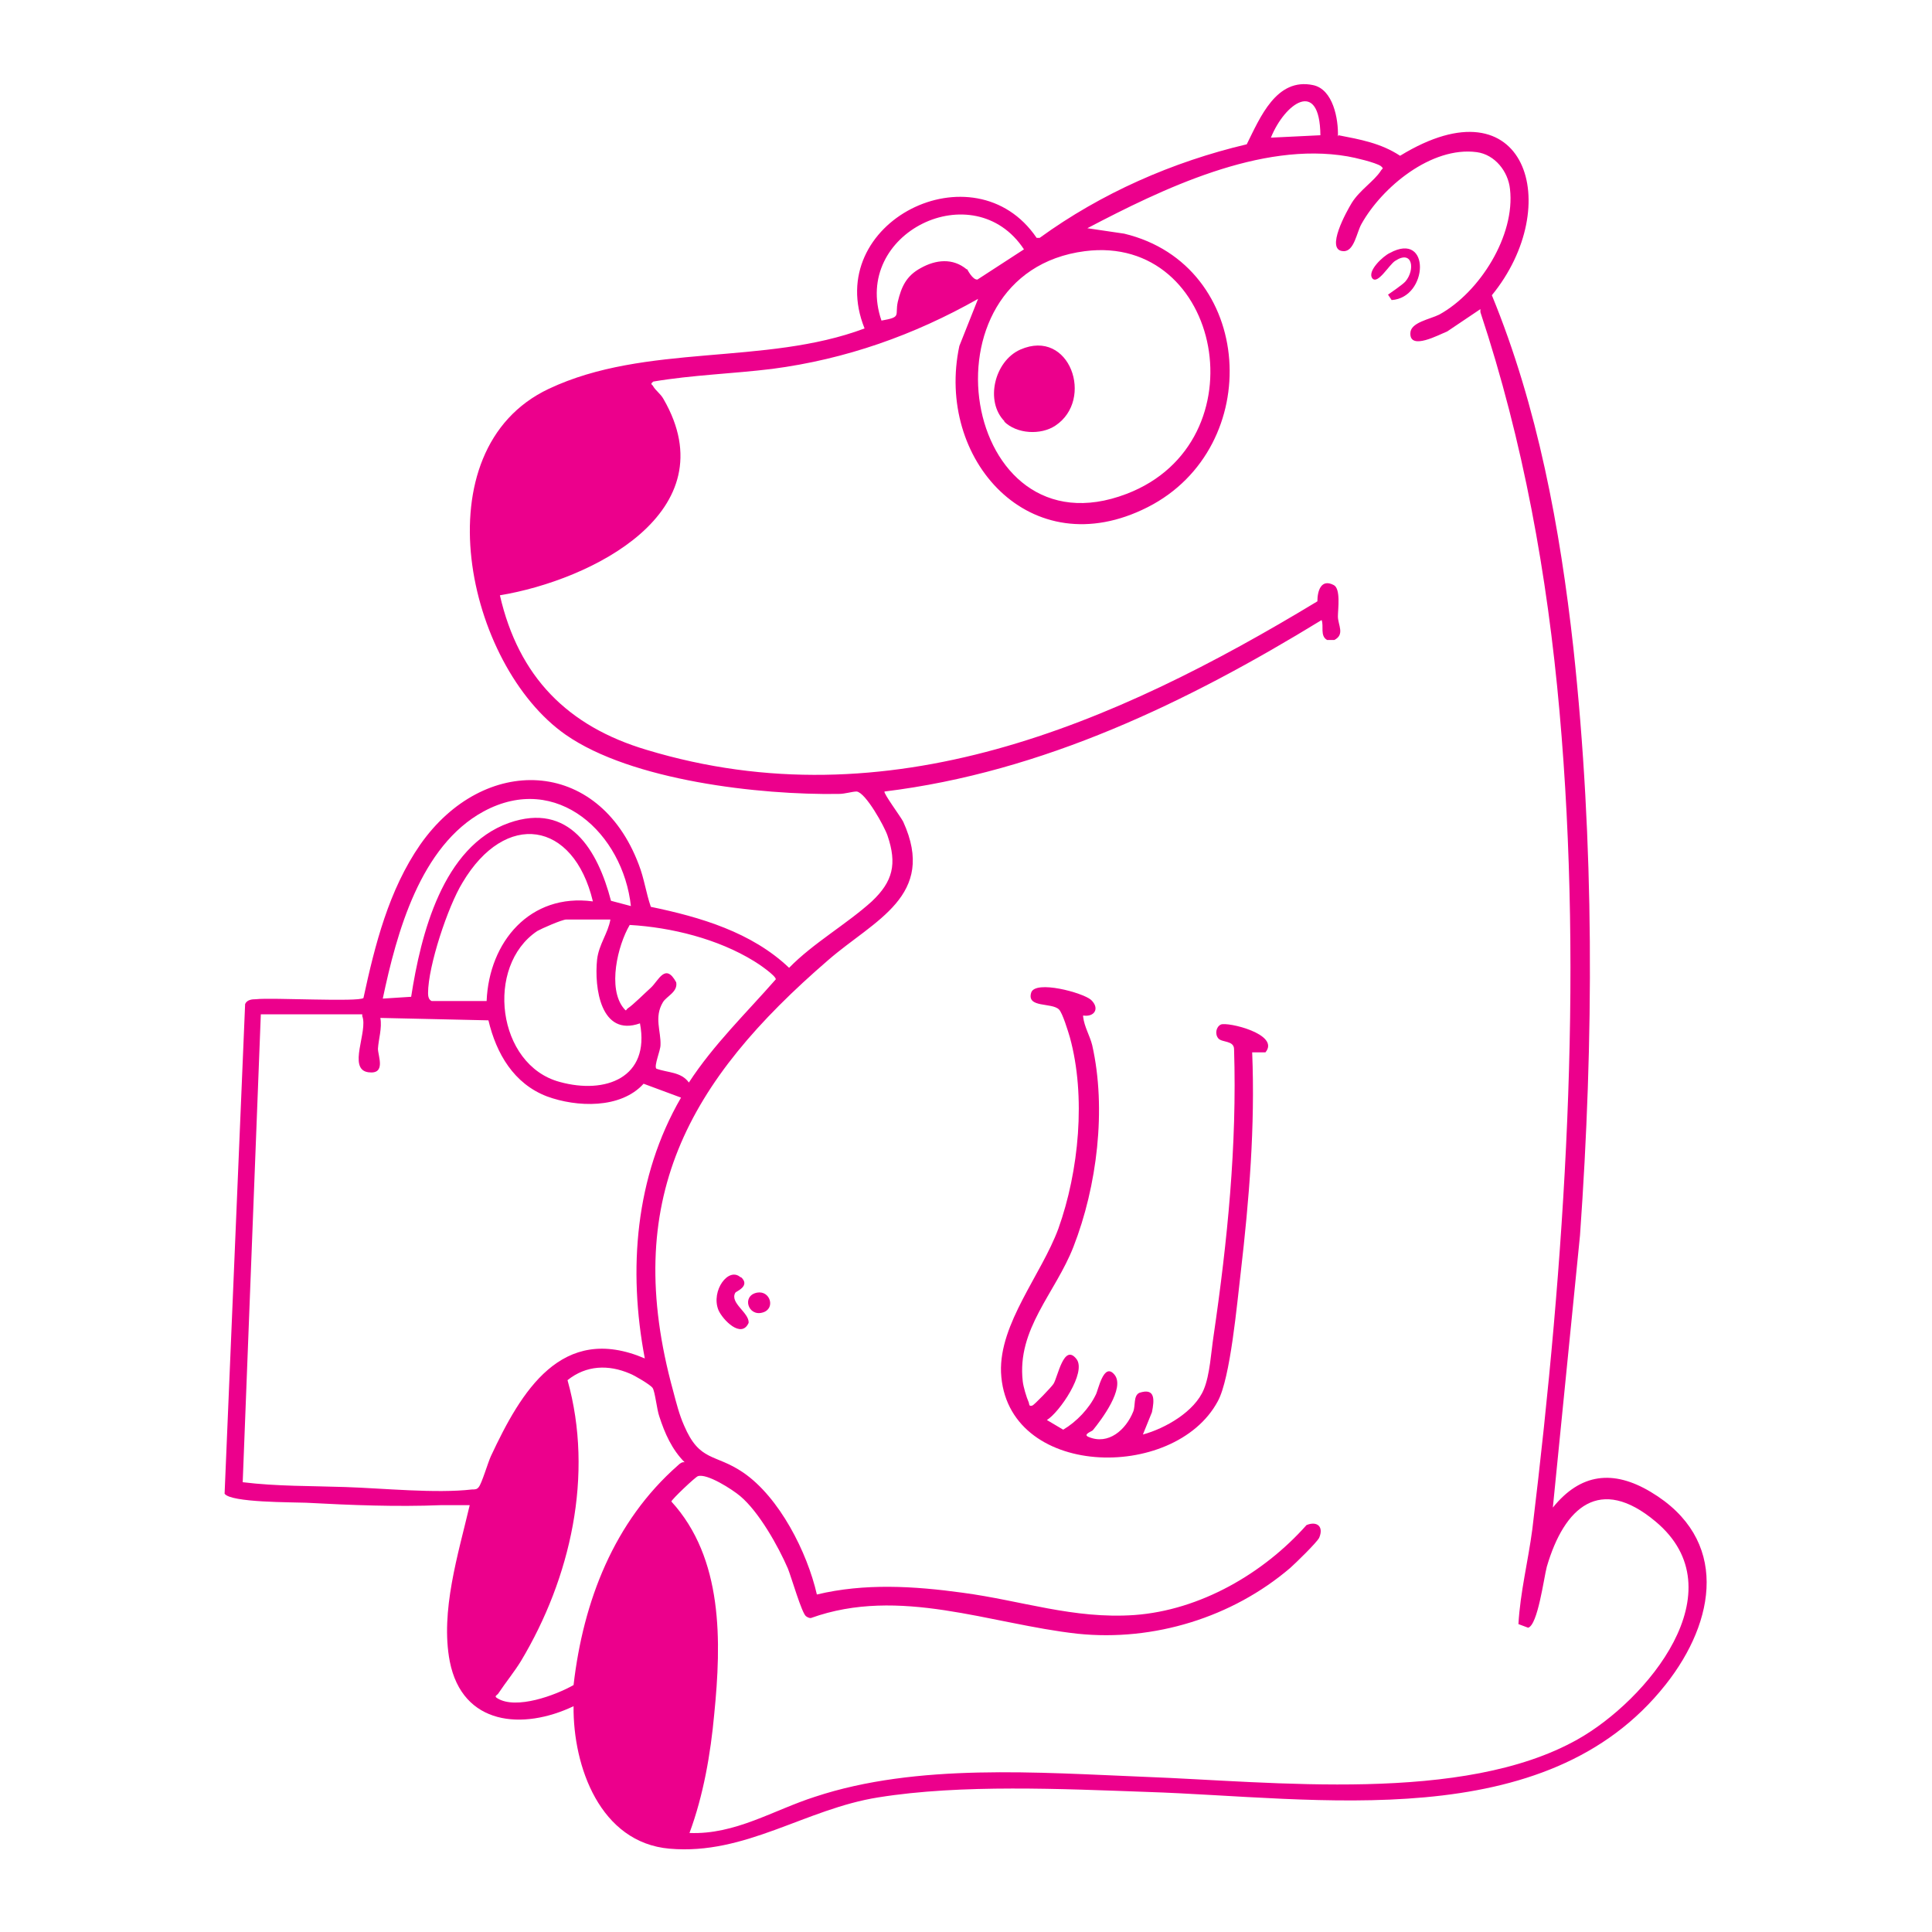 <svg viewBox="0 0 32 32" version="1.1" xmlns="http://www.w3.org/2000/svg" id="Layer_1">
  
  <defs>
    <style>
      .st0 {
        fill: #ec008c;
      }
    </style>
  </defs>
  <path d="M22.17,2.24c.36.07.7.13,1.02.34,2.09-1.28,2.73.83,1.52,2.31.76,1.85,1.13,3.86,1.35,5.84.35,3.24.34,6.48.11,9.73l-.45,4.51c.46-.57,1-.63,1.62-.26,1.31.78,1.08,2.14.25,3.19-1.99,2.52-5.78,1.87-8.59,1.78-1.4-.05-3.08-.13-4.45.09-1.21.19-2.2.96-3.46.85-1.15-.1-1.6-1.36-1.59-2.36-.84.4-1.84.32-2.05-.74-.16-.83.14-1.78.33-2.59-.16,0-.31,0-.47,0-.75.03-1.49,0-2.24-.04-.22-.01-1.25,0-1.35-.15l.34-8.11c.03-.07.11-.08.18-.08.26-.03,1.7.05,1.78-.02.19-.88.42-1.79.94-2.54,1.05-1.5,2.95-1.45,3.62.33.09.23.12.47.2.7.82.17,1.67.42,2.29,1.01.4-.41.95-.72,1.37-1.1.35-.33.42-.62.26-1.09-.05-.15-.36-.71-.51-.73-.08,0-.19.04-.3.04-1.31.02-3.43-.22-4.52-.98-1.65-1.15-2.42-4.72-.28-5.73,1.61-.76,3.58-.38,5.23-1-.71-1.76,1.82-3.02,2.85-1.5h.05c1.02-.74,2.2-1.26,3.43-1.55.22-.44.49-1.11,1.1-.98.33.07.42.56.41.85ZM21.87,2.24c-.01-.95-.59-.53-.82.04l.82-.04ZM24.52,5.12l-.55.37c-.13.05-.62.32-.61.03,0-.18.32-.23.48-.31.67-.37,1.26-1.31,1.17-2.08-.03-.29-.25-.57-.55-.61-.75-.1-1.57.58-1.91,1.19-.08.14-.12.46-.3.45-.31-.01.06-.67.14-.8.13-.21.37-.36.48-.53.02-.04.06-.03,0-.08-.09-.06-.43-.14-.55-.16-1.44-.25-3.07.54-4.31,1.19l.61.09c2.17.52,2.34,3.54.39,4.53s-3.52-.8-3.12-2.67l.31-.78c-1.06.6-2.19,1-3.41,1.16-.65.08-1.32.1-1.97.21-.06.05-.02.04,0,.08.04.07.12.12.17.21,1.08,1.87-1.2,3-2.71,3.25.31,1.35,1.12,2.17,2.43,2.56,4,1.21,7.74-.42,11.11-2.46,0-.17.06-.38.27-.27.12.06.07.4.07.52,0,.14.12.3-.06.39h-.12c-.12-.07-.05-.23-.09-.33-2.22,1.36-4.62,2.52-7.24,2.84-.02.03.27.42.31.5.56,1.23-.48,1.63-1.24,2.29-2.33,2.01-3.44,3.98-2.57,7.14.05.19.1.39.18.57.26.61.51.46.98.78.6.41,1.06,1.32,1.22,2.02.79-.19,1.61-.14,2.41-.03.98.13,1.84.44,2.85.37,1.09-.08,2.14-.69,2.85-1.49.17-.07.29.02.21.21-.04.08-.39.42-.48.5-.96.82-2.26,1.22-3.52,1.09-1.45-.16-2.95-.79-4.42-.26-.03,0-.05-.01-.08-.03-.07-.05-.24-.64-.3-.79-.16-.37-.48-.94-.79-1.2-.13-.11-.55-.38-.7-.33-.04.01-.44.39-.44.42.86.94.83,2.32.71,3.52-.06.66-.18,1.35-.41,1.97.76.03,1.39-.38,2.08-.6,1.69-.56,3.71-.4,5.46-.33,2.13.08,5.27.45,7.17-.62,1.14-.64,2.67-2.46,1.29-3.61-.92-.77-1.51-.24-1.8.75-.05.19-.15.97-.31,1.01l-.16-.06c.03-.53.16-1.04.23-1.57.54-4.46.85-9.06.45-13.55-.2-2.25-.6-4.47-1.31-6.61ZM16.02,4.46s.09.18.17.17l.77-.5c-.83-1.26-2.86-.27-2.36,1.18.34-.06.22-.08.27-.31.06-.25.14-.43.38-.56.25-.14.53-.17.76.02ZM17.97,4.16c-2.81.36-2.05,5.07.69,4.02,2.25-.86,1.58-4.31-.69-4.02ZM10.45,15.01c-.13-1.2-1.22-2.23-2.44-1.57-1.05.57-1.44,2.01-1.67,3.1l.47-.03c.16-1.03.52-2.49,1.62-2.88,1-.35,1.47.45,1.69,1.29l.34.09ZM7.14,16.58h.92c.04-.98.72-1.79,1.76-1.65-.32-1.34-1.45-1.51-2.16-.31-.24.39-.57,1.38-.57,1.83,0,.05.01.11.06.13ZM10.11,15.23h-.73c-.07,0-.41.15-.48.19-.87.58-.67,2.22.37,2.5.76.21,1.5-.07,1.33-.97-.65.23-.76-.59-.71-1.06.03-.25.18-.43.22-.66ZM10.87,17.7c.19.07.41.05.54.23.41-.63.95-1.15,1.44-1.71,0-.06-.29-.26-.36-.3-.6-.37-1.37-.56-2.06-.6-.2.34-.37,1.05-.1,1.38.05.06.03.03.07,0,.08-.05.29-.26.38-.34.13-.12.24-.42.42-.09.03.16-.16.23-.22.33-.15.25-.03.48-.04.71,0,.09-.11.34-.07.39ZM6,16.8h-1.68l-.3,7.75c.57.07,1.13.06,1.7.08.62.02,1.5.11,2.1.04.05,0,.08,0,.11-.04.05-.06.15-.4.2-.51.5-1.07,1.17-2.21,2.55-1.62-.28-1.47-.16-3.01.6-4.32l-.62-.23c-.38.42-1.11.39-1.6.21-.55-.21-.84-.71-.97-1.26l-1.79-.04c.03.17-.03.35-.04.51,0,.12.14.43-.16.39-.35-.05,0-.68-.1-.93ZM10.81,22.99c-.03-.05-.3-.21-.38-.24-.35-.15-.72-.14-1.03.11.44,1.57.05,3.28-.77,4.65-.11.18-.25.35-.37.53-.02.04-.09.05-.02.09.31.19.96-.05,1.26-.22.16-1.39.67-2.71,1.73-3.64.03-.03.07-.06.11-.05-.21-.21-.33-.48-.42-.76-.04-.11-.07-.41-.11-.47Z" class="st0"></path>
  <path d="M17.94,16.84c.02.17.11.31.15.47.24,1.06.08,2.34-.31,3.34-.3.77-.94,1.36-.84,2.23.01.09.06.26.1.35.01.03,0,.07.06.05.03-.01.32-.31.35-.36.07-.11.17-.68.38-.41.17.22-.28.88-.49,1.01l.27.16c.22-.13.43-.35.54-.58.04-.07.13-.55.31-.33s-.22.75-.36.92c-.02.02-.17.07-.07.11.33.14.62-.12.74-.42.04-.1,0-.26.1-.31.27-.09.25.12.21.32l-.15.37c.37-.1.86-.38,1.01-.75.1-.24.12-.62.16-.88.23-1.57.39-3.16.34-4.75,0-.15-.2-.11-.26-.18-.06-.07-.04-.19.04-.23.11-.05.99.16.74.46h-.22c.05,1.23-.05,2.44-.19,3.65-.06.5-.17,1.75-.38,2.13-.72,1.34-3.51,1.28-3.59-.48-.03-.81.67-1.62.95-2.38.34-.95.46-2.19.19-3.17-.03-.1-.12-.4-.18-.46-.12-.12-.54-.02-.46-.28.07-.21.85,0,.99.12.15.14.06.29-.13.26Z" class="st0"></path>
  <path d="M12.27,21.15c.17.15-.08.24-.09.26-.1.17.23.33.22.5-.12.27-.43-.05-.5-.21-.13-.32.17-.73.37-.54Z" class="st0"></path>
  <path d="M23.28,4.66c.16-.19.12-.53-.17-.34-.1.06-.29.4-.38.29-.09-.12.18-.37.29-.42.68-.37.64.74.03.78l-.06-.09s.25-.17.29-.22Z" class="st0"></path>
  <path d="M12.54,21.41c.22-.04.31.27.09.33-.24.07-.35-.28-.09-.33Z" class="st0"></path>
  <path d="M16.64,6.98c-.33-.33-.17-1,.26-1.19.82-.36,1.23.83.58,1.26-.24.16-.64.14-.85-.07Z" class="st0"></path>
</svg>